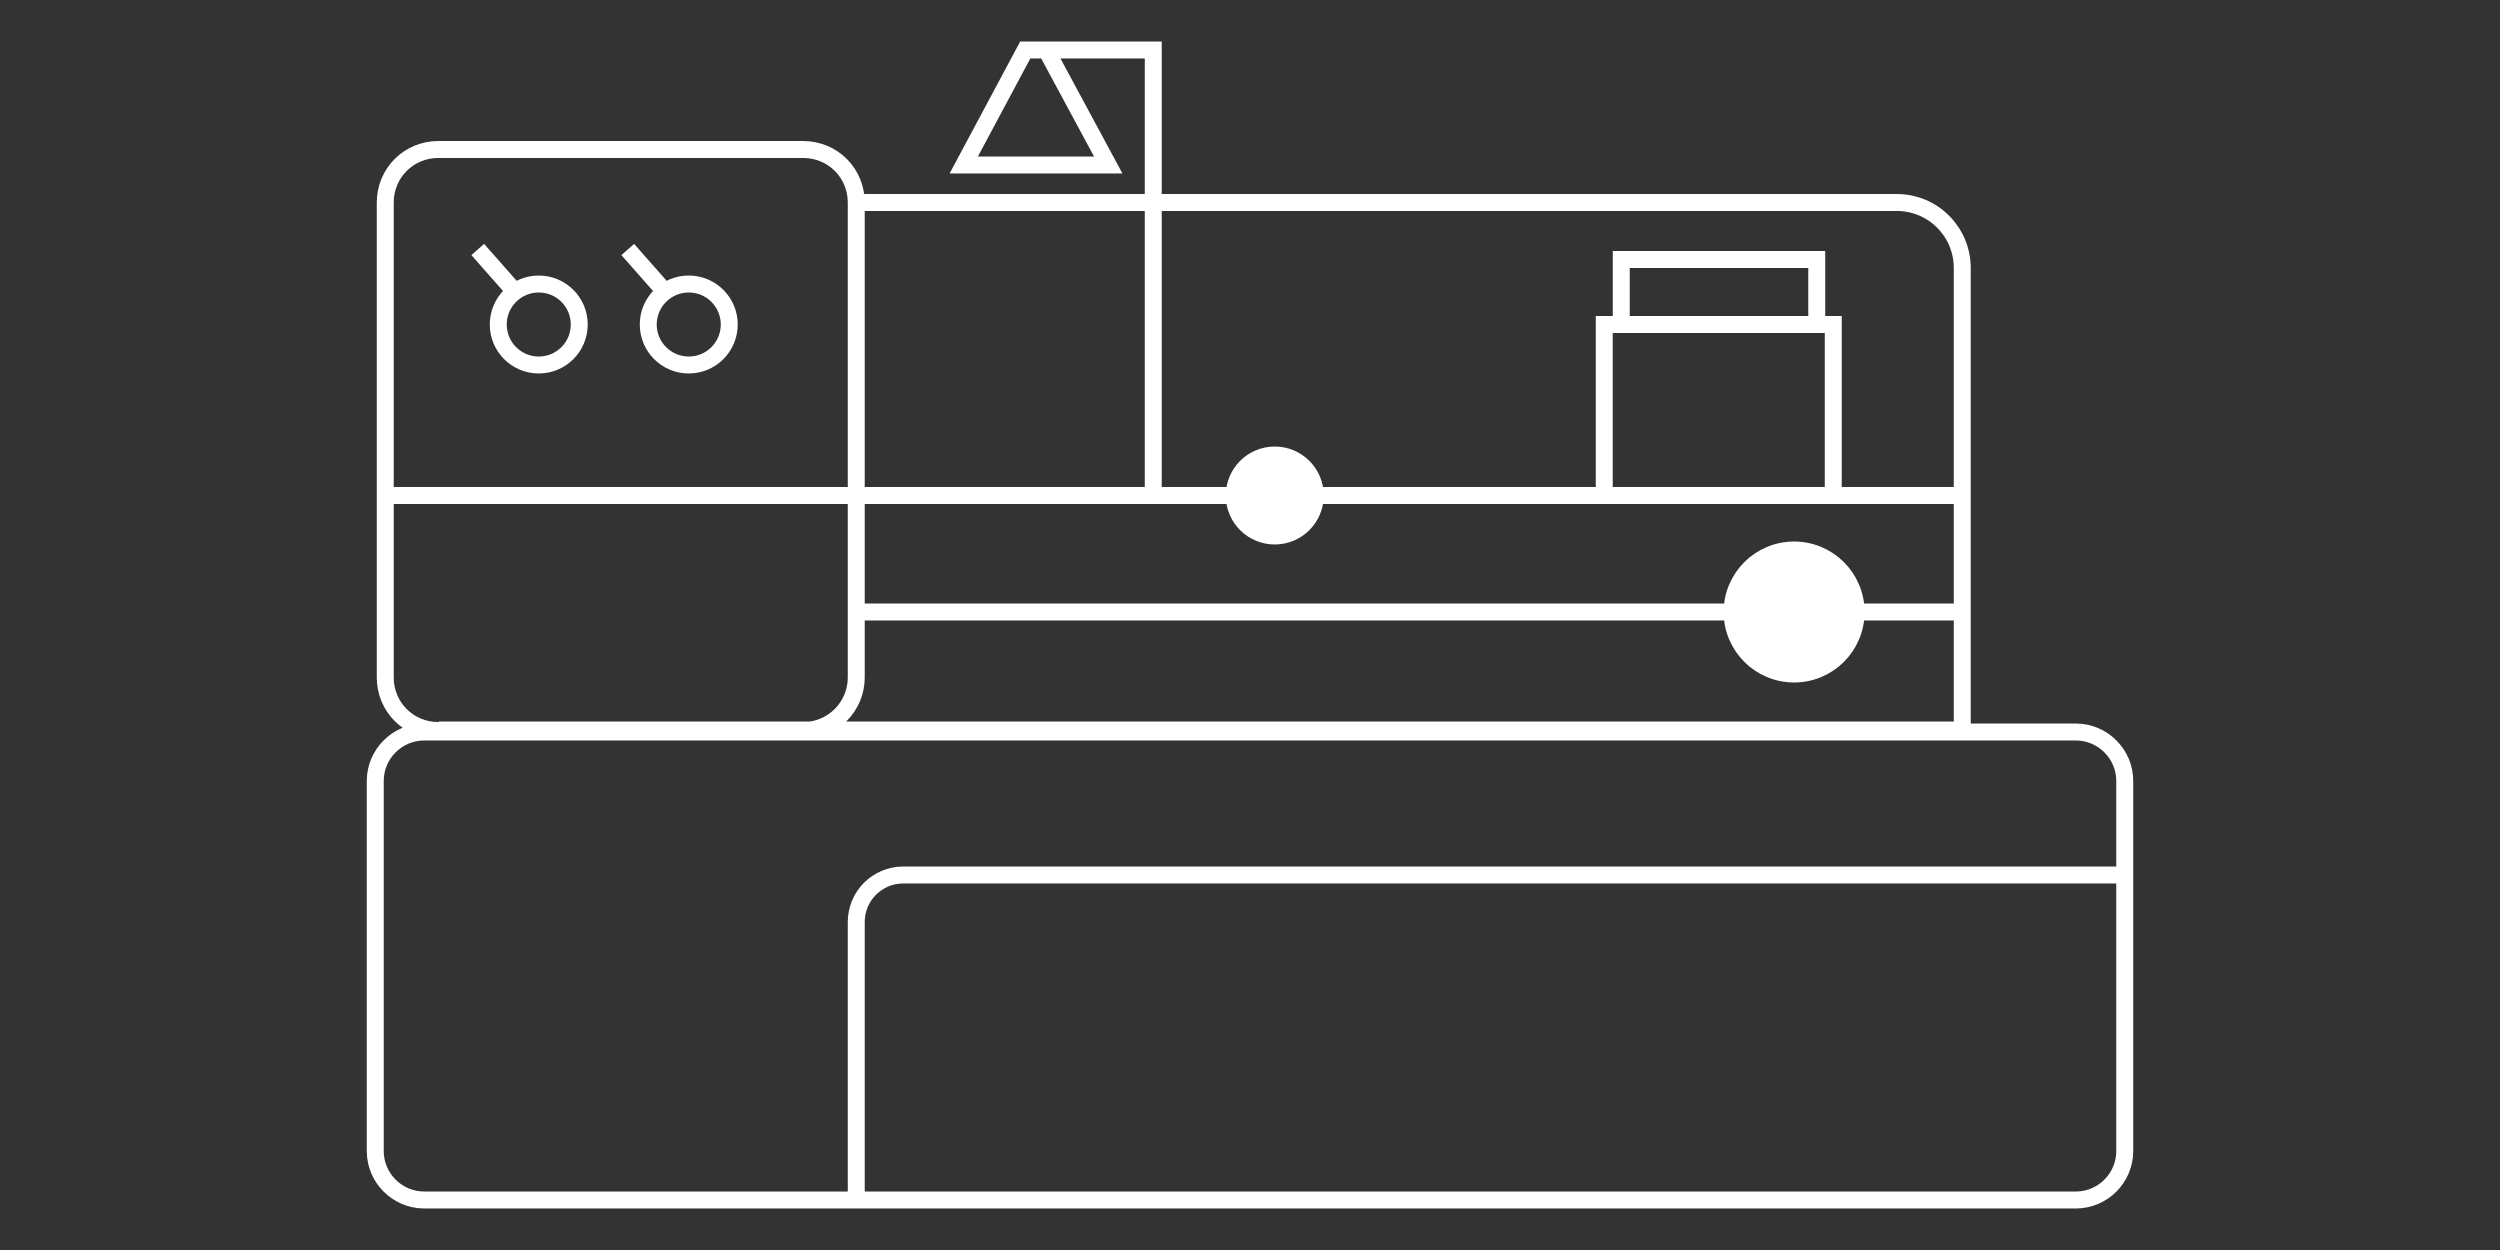 <?xml version="1.0" encoding="UTF-8"?><svg id="eUkrNXYj3SK1" xmlns="http://www.w3.org/2000/svg" xmlns:xlink="http://www.w3.org/1999/xlink" viewBox="700 370 500 250" shape-rendering="geometricPrecision" text-rendering="geometricPrecision"><rect x="700" y="370" width="500" height="250" fill="#333333" stroke="none"/><style><![CDATA[#eUkrNXYj3SK12_tr {animation: eUkrNXYj3SK12_tr__tr 3000ms linear infinite normal forwards}@keyframes eUkrNXYj3SK12_tr__tr { 0% {transform: translate(63.7px,139.9px) rotate(0deg)} 50% {transform: translate(63.7px,139.9px) rotate(90deg)} 100% {transform: translate(63.7px,139.9px) rotate(0deg)}} #eUkrNXYj3SK16_tr {animation: eUkrNXYj3SK16_tr__tr 3000ms linear infinite normal forwards}@keyframes eUkrNXYj3SK16_tr__tr { 0% {transform: translate(63.7px,139.9px) rotate(0deg)} 50% {transform: translate(63.7px,139.9px) rotate(90deg)} 100% {transform: translate(63.7px,139.9px) rotate(0deg)}} #eUkrNXYj3SK20_to {animation: eUkrNXYj3SK20_to__to 3000ms linear infinite normal forwards}@keyframes eUkrNXYj3SK20_to__to { 0% {transform: translate(210.9px,174.1px)} 50% {transform: translate(258.076px,174.1px)} 100% {transform: translate(210.9px,174.1px)}} #eUkrNXYj3SK22_to {animation: eUkrNXYj3SK22_to__to 3000ms linear infinite normal forwards}@keyframes eUkrNXYj3SK22_to__to { 0% {transform: translate(314.773px,197.4px)} 50% {transform: translate(152.459px,197.4px)} 100% {transform: translate(314.77px,197.4px)}}]]></style><g id="eUkrNXYj3SK2" display="none" transform="matrix(1 0 0 1 -0 -0)"><g id="eUkrNXYj3SK3"><g id="eUkrNXYj3SK4"><rect id="eUkrNXYj3SK5" width="1920" height="1080" rx="0" ry="0" fill="rgb(42,121,190)" stroke="none" stroke-width="1"/></g></g></g><g id="eUkrNXYj3SK6" transform="matrix(1 0 0 1 34.026 0.484)"><g id="eUkrNXYj3SK7" transform="matrix(1 0 0 1 710.024 294.517)"><g id="eUkrNXYj3SK8"><g id="eUkrNXYj3SK9"><path id="eUkrNXYj3SK10" d="M319.3,139.9L280.2,139.9L280.2,126.9L319.3,126.9L319.3,139.9ZM322.6,174.1L276.8,174.1L276.8,139.9L322.6,139.9L322.6,174.1ZM186.6,174.1L186.6,85L161,85L148.7,108L177.6,108L165.2,85M127.2,315L127.2,259.4C127.2,254.2,131.4,250,136.6,250L380.9,250M371.1,315L40.8,315C35.4,315,31,310.6,31,305.2L31,231.2C31,225.8,35.4,221.4,40.8,221.4L371.1,221.4C376.5,221.4,380.9,225.8,380.9,231.2L380.9,305.2C380.9,310.6,376.5,315,371.1,315ZM127.2,197.4L348.4,197.4M33.1,174.1L348.5,174.1M127.2,115.5L335.3,115.5C342.6,115.5,348.4,121.4,348.4,128.6L348.4,221L43.7,221M116.6,221.1L43.6,221.1C37.7,221.1,33,216.4,33,210.5L33,115.5C33,109.6,37.7,104.9,43.6,104.9L116.6,104.9C122.5,104.9,127.2,109.6,127.2,115.5L127.2,210.5C127.2,216.3,122.5,221.1,116.6,221.1Z" fill="none" stroke="rgb(255,255,255)" stroke-width="3.39" stroke-miterlimit="10"/></g></g></g><g id="eUkrNXYj3SK11" transform="matrix(1 0 0 1 710.024 294.517)"><g id="eUkrNXYj3SK12_tr" transform="translate(63.7,139.9) rotate(0)"><g id="eUkrNXYj3SK12" transform="translate(-63.7,-139.9)"><line id="eUkrNXYj3SK13" x1="51.5" y1="124.9" x2="59.7" y2="134.2" fill="none" stroke="rgb(255,255,255)" stroke-width="3.39" stroke-miterlimit="10"/><circle id="eUkrNXYj3SK14" r="8.1" transform="matrix(1 0 0 1 63.7 139.9)" fill="none" stroke="rgb(255,255,255)" stroke-width="3.39" stroke-miterlimit="10"/></g></g></g><g id="eUkrNXYj3SK15" transform="matrix(1 0 0 1 740.024 294.517)"><g id="eUkrNXYj3SK16_tr" transform="translate(63.7,139.9) rotate(0)"><g id="eUkrNXYj3SK16" transform="translate(-63.7,-139.9)"><line id="eUkrNXYj3SK17" x1="51.5" y1="124.9" x2="59.7" y2="134.2" fill="none" stroke="rgb(255,255,255)" stroke-width="3.39" stroke-miterlimit="10"/><circle id="eUkrNXYj3SK18" r="8.1" transform="matrix(1 0 0 1 63.7 139.9)" fill="none" stroke="rgb(255,255,255)" stroke-width="3.39" stroke-miterlimit="10"/></g></g></g><g id="eUkrNXYj3SK19" transform="matrix(1 0 0 1 710.024 294.517)"><g id="eUkrNXYj3SK20_to" transform="translate(210.9,174.1)"><circle id="eUkrNXYj3SK20" r="8.1" transform="translate(0,0)" fill="rgb(255,255,255)" stroke="rgb(255,255,255)" stroke-width="3.39" stroke-miterlimit="10"/></g></g><g id="eUkrNXYj3SK21" transform="matrix(1 0 0 1 710.024 294.517)"><g id="eUkrNXYj3SK22_to" transform="translate(314.773,197.4)"><circle id="eUkrNXYj3SK22" r="12.4" transform="translate(0,-0)" fill="rgb(255,255,255)" stroke="rgb(255,255,255)" stroke-width="3.39" stroke-miterlimit="10"/></g></g></g></svg>